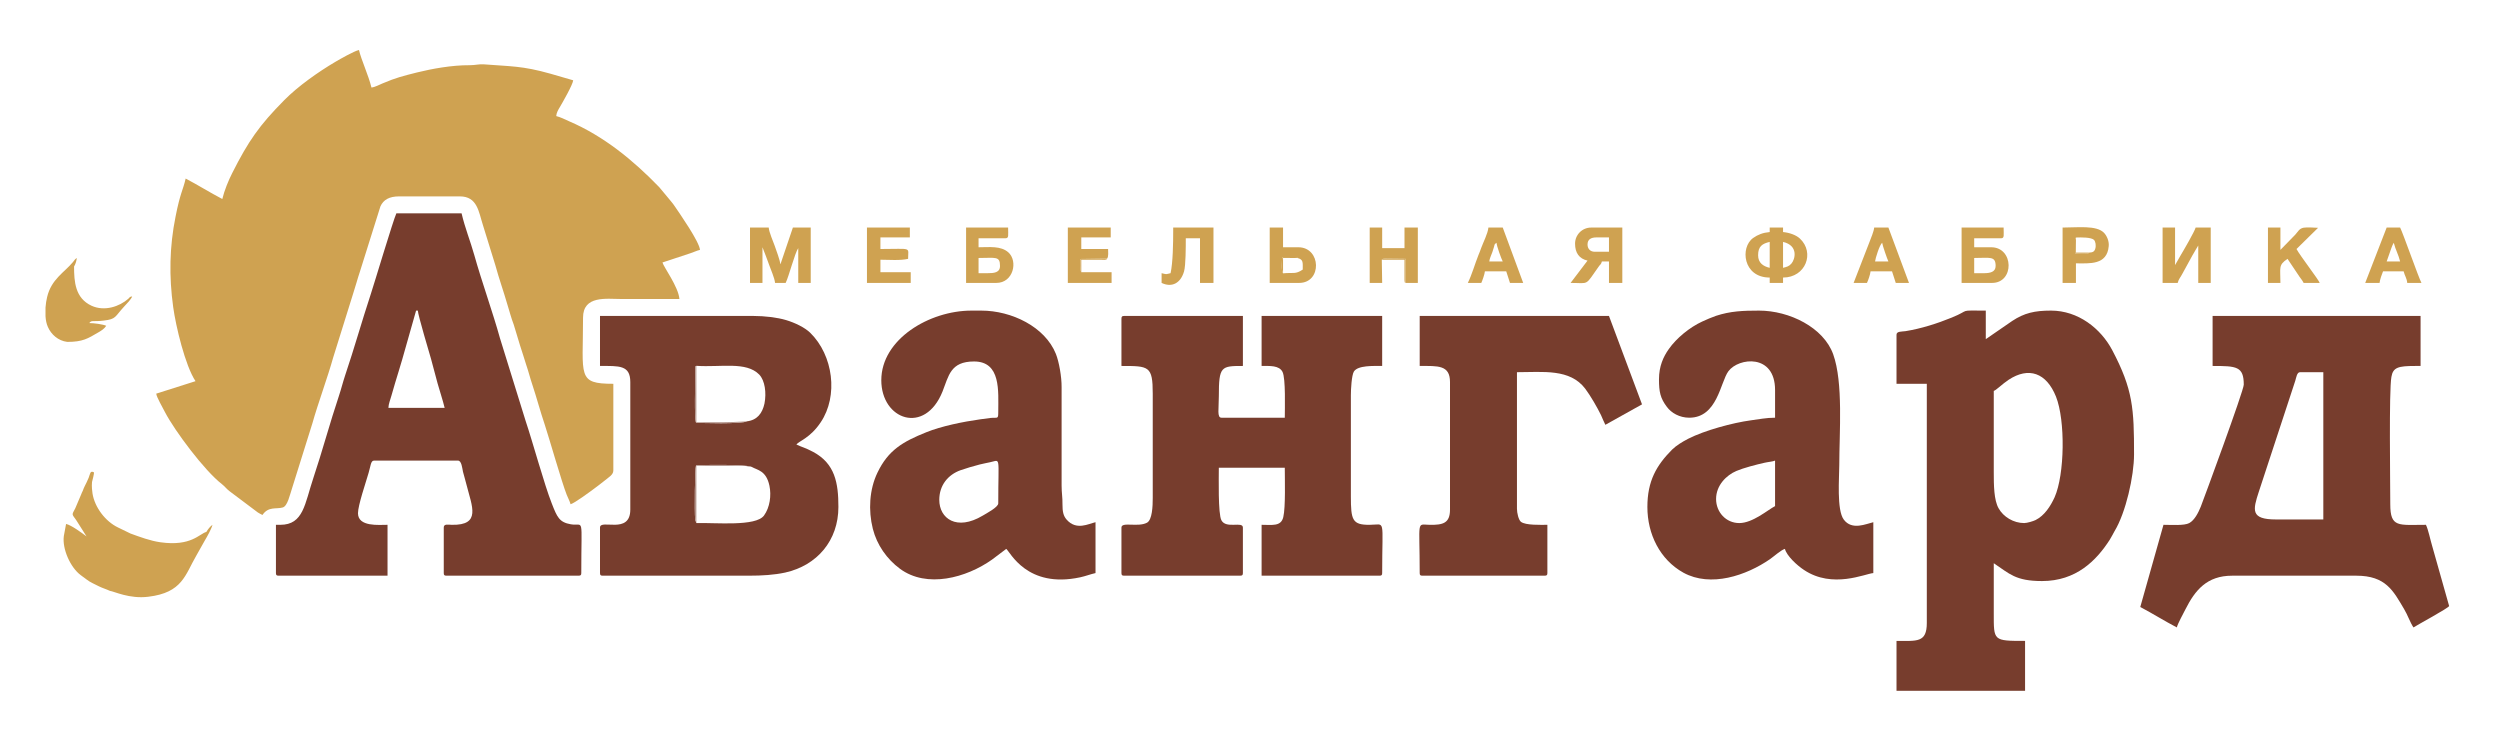 <?xml version="1.0" encoding="UTF-8"?> <!-- Creator: CorelDRAW X7 --> <svg xmlns="http://www.w3.org/2000/svg" xmlns:xlink="http://www.w3.org/1999/xlink" xml:space="preserve" width="200.5mm" height="60mm" style="shape-rendering:geometricPrecision; text-rendering:geometricPrecision; image-rendering:optimizeQuality; fill-rule:evenodd; clip-rule:evenodd" viewBox="0 0 20050 6000"> <defs> <style type="text/css"> <![CDATA[ .fil1 {fill:#773D2D} .fil2 {fill:#B2948B} .fil0 {fill:#CFA251} ]]> </style> </defs> <g id="Слой_x0020_1">  <g id="_2421062651296"> <path class="fil0" d="M1783 1596c-100,-52 -193,-111 -294,-164 -22,96 -43,112 -81,305 -49,242 -53,480 -19,726 21,153 96,469 179,594l-315 100c2,27 53,114 71,150 78,149 315,467 456,576 24,19 36,37 59,55l229 172c14,9 23,13 37,20 48,-71 111,-45 162,-60 39,-10 57,-100 75,-153l164 -524c40,-144 125,-377 165,-522l162 -519c20,-60 34,-116 54,-175l164 -522c24,-53 71,-80 150,-80l487 0c141,0 151,125 185,230l100 323c30,110 65,206 97,317l23 77c8,30 17,52 27,81 19,57 31,107 50,165 19,56 32,102 50,157 19,55 31,106 49,159 35,105 64,216 100,322 33,99 138,467 176,562 10,25 25,53 31,76 31,-8 154,-99 185,-122 30,-23 56,-41 85,-65 40,-33 73,-49 73,-85l0 -694c-293,0 -243,-59 -243,-530 0,-181 188,-150 308,-150 155,0 310,0 465,0 -8,-98 -127,-257 -136,-293l227 -75c28,-9 45,-19 74,-26 -6,-67 -162,-290 -202,-349 -18,-28 -39,-49 -60,-76l-65 -78c-209,-216 -444,-409 -724,-529 -30,-14 -72,-34 -102,-41 2,-28 17,-52 29,-72 19,-32 104,-180 107,-215l-183 -53c-226,-64 -321,-58 -534,-75 -38,-3 -66,7 -113,7 -144,-1 -304,29 -422,58 -118,30 -166,41 -277,88 -27,11 -60,30 -89,33 -23,-97 -82,-222 -100,-301 -40,9 -152,73 -191,96 -134,79 -299,195 -409,307 -199,201 -287,327 -417,585 -29,57 -63,139 -79,207z"></path> <path class="fil1" d="M3337 2491l14 0c1,35 95,350 106,388 19,68 35,129 53,198 17,61 40,128 56,194l-451 0c1,-32 15,-64 24,-97 11,-37 18,-63 29,-100 20,-69 39,-124 58,-192l111 -391zm-1089 1718l-35 0 0 387c0,16 5,21 21,21l874 0 0 -408c-68,0 -237,18 -237,-93 0,-63 63,-247 85,-323 17,-56 17,-99 44,-99l673 0c29,0 34,61 40,89 10,39 19,66 29,107 43,171 119,324 -119,319 -32,-1 -64,-9 -64,22l0 365c0,16 5,21 21,21l1060 0c17,0 22,-5 22,-21 0,-472 24,-373 -83,-391 -94,-16 -111,-58 -154,-168 -60,-152 -150,-484 -210,-663l-205 -661c-56,-203 -149,-462 -206,-667 -32,-114 -75,-218 -102,-335l-523 0c-24,50 -179,569 -205,647 -71,215 -133,437 -206,653 -19,57 -31,108 -50,165 -70,208 -136,453 -204,655 -70,209 -79,378 -266,378z"></path> <path class="fil1" d="M16234 4195c-86,0 -167,-50 -205,-118 -38,-66 -39,-187 -39,-290 0,-217 0,-434 0,-652 18,-4 69,-56 119,-89 161,-106 303,-57 380,135 76,192 70,624 -11,807 -33,72 -81,147 -153,183 -18,9 -68,24 -91,24zm-1024 -1511l0 394 243 0 0 1918c0,160 -79,144 -243,144l0 400 1031 0 0 -400c-257,0 -251,0 -251,-222 0,-134 0,-268 0,-401 126,84 174,143 387,143 273,0 435,-163 543,-331 15,-23 24,-44 38,-68 91,-149 157,-443 157,-617 0,-366 -8,-520 -175,-836 -92,-174 -273,-317 -491,-317 -131,0 -214,19 -311,83l-212 146 0 -229c-230,0 -113,-9 -273,56 -115,47 -246,89 -372,109 -28,4 -71,0 -71,28z"></path> <path class="fil1" d="M8994 2556l0 379c221,0 251,0 251,222l0 837c0,66 -4,175 -46,198 -72,39 -205,-10 -205,39l0 365c0,16 5,21 21,21l931 0c17,0 22,-5 22,-21l0 -365c0,-53 -134,13 -172,-58 -28,-50 -21,-344 -21,-422l529 0c0,92 7,316 -12,396 -18,77 -89,62 -174,62l0 408 946 0c16,0 21,-5 21,-21 0,-452 30,-387 -101,-387 -139,1 -150,-39 -150,-229l0 -809c0,-51 6,-160 24,-191 32,-51 156,-45 227,-45l0 -401 -967 0 0 401c65,0 141,-6 168,48 26,53 18,295 18,367l-508 0c-37,0 -21,-71 -21,-172 0,-241 18,-243 193,-243l0 -401 -953 0c-16,0 -21,5 -21,22z"></path> <path class="fil1" d="M18446 2985l187 0 0 1181 -380 0c-204,0 -186,-74 -137,-223l292 -889c8,-25 13,-69 38,-69zm-701 -50c192,0 250,3 250,150 0,47 -318,910 -345,979 -20,49 -50,108 -92,131 -41,22 -143,14 -207,14l-186 659c100,53 192,111 293,164 8,-32 52,-111 69,-145 78,-154 172,-270 375,-270l996 0c236,0 296,121 383,268 28,46 48,107 75,147 30,-20 286,-158 286,-172l-137 -485c-14,-46 -30,-127 -49,-166 -220,0 -286,25 -286,-165 0,-169 -11,-911 9,-1021 13,-77 55,-88 191,-88l43 0 0 -401 -1668 0 0 401z"></path> <path class="fil1" d="M5585 4195l-10 -28c-6,-74 -2,-411 7,-434 58,-7 410,-8 445,11 48,27 118,29 144,152 16,77 4,173 -44,239 -67,89 -382,56 -542,60zm406 -816c-43,23 -377,15 -409,10 -15,-37 -6,-321 -6,-404 -1,-59 1,-44 9,-51 198,13 399,-37 504,70 46,48 59,147 42,233 -17,77 -58,132 -140,142zm-1179 -444c153,0 243,-8 243,129l0 1023c0,204 -243,72 -243,144l0 365c0,16 5,21 21,21l1175 0c104,0 201,-6 289,-25 256,-57 427,-257 427,-526 0,-193 -27,-348 -203,-442 -68,-36 -86,-36 -134,-59 22,-29 111,-52 195,-178 143,-212 101,-538 -85,-719 -45,-43 -123,-80 -193,-101 -70,-21 -172,-33 -260,-33l-1232 0 0 401z"></path> <path class="fil1" d="M13763 4002c0,-110 83,-191 163,-225 59,-25 160,-51 227,-66 25,-6 66,-9 83,-17l0 365c-58,30 -179,136 -287,136 -106,0 -186,-87 -186,-193zm-458 -960c0,99 10,151 64,222 35,47 100,86 179,86 226,0 249,-286 314,-373 82,-110 374,-142 374,151l0 222c-71,0 -131,13 -194,21 -147,20 -369,80 -503,148 -43,22 -97,55 -129,87 -125,126 -198,251 -198,460 0,217 100,422 289,527 219,120 504,23 695,-109 30,-21 89,-74 119,-82 14,56 99,134 153,169 229,153 490,30 556,25l0 -408c-57,13 -171,68 -237,-21 -58,-77 -36,-337 -36,-438 0,-259 33,-660 -49,-888 -77,-214 -350,-350 -595,-350 -129,0 -229,4 -345,42 -35,12 -76,30 -111,46 -100,46 -206,133 -267,220 -44,62 -79,138 -79,243z"></path> <path class="fil1" d="M7533 4009c0,-117 70,-202 171,-238 47,-16 99,-32 154,-46 31,-8 53,-11 83,-18 87,-18 65,-58 65,330 0,31 -96,81 -124,98 -210,126 -349,23 -349,-126zm-465 -960c0,319 350,442 491,91 50,-126 63,-241 253,-241 217,0 194,240 194,401 0,66 -3,46 -63,52 -19,2 -61,8 -82,11 -136,19 -313,55 -433,104 -189,76 -305,144 -391,324 -65,135 -74,302 -37,450 33,130 113,243 217,320 216,160 533,73 739,-73l114 -86c31,23 165,320 593,228 42,-9 83,-25 123,-34l0 -408c-57,13 -153,68 -231,-20 -28,-31 -34,-67 -34,-123 1,-57 -7,-90 -7,-151l0 -787c1,-85 -21,-207 -46,-269 -87,-217 -355,-347 -598,-347l-79 0c-338,0 -723,230 -723,558z"></path> <path class="fil1" d="M11386 2935c146,0 243,-9 243,129l0 1023c0,109 -56,124 -164,122 -107,-2 -79,-46 -79,387 0,16 5,21 21,21l981 0c17,0 22,-5 22,-21l0 -387c-52,0 -175,5 -212,-24 -19,-15 -32,-71 -32,-105l0 -1095c209,0 425,-30 548,133 42,56 95,148 126,211 12,26 22,53 35,78l294 -164 -265 -709 -1518 0 0 401z"></path> <path class="fil0" d="M1655 4266c-69,103 -230,130 -397,122 -14,51 -25,42 -36,49l-48 43c-32,29 -29,39 -49,47 -101,37 -105,77 -196,146 -20,15 -33,21 -71,22 12,50 11,-3 24,44 31,3 156,66 307,47 275,-33 295,-175 387,-333l67 -119c18,-30 53,-92 61,-125 -20,14 -37,37 -49,57zm-773 473c-13,-47 -12,6 -24,-44 38,-1 51,-7 71,-22 91,-69 95,-109 196,-146 20,-8 17,-18 49,-47l48 -43c11,-7 22,2 36,-49 167,8 328,-19 397,-122 -55,14 -122,118 -368,83 -80,-11 -166,-43 -240,-70l-101 -49c-100,-48 -186,-160 -204,-272 -2,-12 -8,-58 -4,-92 2,-14 21,-72 14,-79 -30,-14 -28,13 -41,45 -11,25 -20,46 -32,68 -7,13 -9,21 -15,36 -7,16 -7,12 -15,34l-45 106c-29,56 -30,43 7,95l83 131c-40,-30 -121,-90 -164,-100l-18 97c-14,102 52,252 136,314 82,60 54,44 147,90 28,14 58,22 87,36z"></path> <path class="fil0" d="M6015 2269l100 0 0 -286 26 67c10,29 17,43 27,73 14,41 44,105 48,146l85 0c27,-55 73,-239 101,-279l0 279 100 0 0 -444 -143 0 -98 289c0,1 -2,4 -3,5 -2,-33 -33,-112 -45,-148 -14,-40 -44,-105 -48,-146l-150 0 0 444z"></path> <path class="fil0" d="M14100 2047c0,-72 34,-93 93,-107l0 208c-51,-12 -93,-39 -93,-101zm200 101l0 -208c127,30 96,142 67,174 -19,22 -36,26 -67,34zm-107 -287c-55,5 -95,21 -132,47 -107,75 -83,318 132,318l0 43 107 0 0 -43c181,0 257,-199 135,-313 -30,-28 -83,-47 -135,-52l0 -36 -107 0 0 36z"></path> <path class="fil0" d="M17344 2269l121 0c8,-32 24,-46 39,-76l81 -148c10,-17 11,-17 21,-36l24 -40 0 300 100 0 0 -444 -121 0c-7,29 -99,188 -121,224l-44 77 0 -301 -100 0 0 444z"></path> <path class="fil0" d="M12732 1961c0,-42 29,-57 72,-57l100 0 0 115 -115 0c-34,0 -57,-23 -57,-58zm-100 -7c0,74 33,121 100,136l-136 179c153,0 112,29 229,-136 14,-18 15,-12 22,-36l57 0 0 172 107 0 0 -444 -250 0c-72,0 -129,58 -129,129z"></path> <path class="fil0" d="M7920 2191l-72 0 0 -122c137,0 172,-17 172,64 0,54 -48,58 -100,58zm-172 78l243 0c136,0 175,-174 96,-245 -61,-54 -151,-41 -239,-41l0 -72 215 0c30,0 22,-24 22,-86l-337 0 0 444z"></path> <path class="fil0" d="M15911 2191l-78 0 0 -122c126,0 172,-18 172,64 0,49 -45,58 -94,58zm-179 78l244 0c181,0 176,-286 -7,-286l-136 0 0 -72 215 0c29,0 21,-24 21,-86l-337 0 0 444z"></path> <path class="fil0" d="M9409 1854c0,91 -2,252 -21,337 -45,10 -26,10 -72,0l0 78c81,39 152,4 180,-92 14,-49 14,-198 14,-266l114 0 0 358 108 0 0 -444 -323 0 0 29z"></path> <path class="fil0" d="M6953 2269l351 0 0 -86 -243 0 0 -100c68,0 157,8 222,-7 0,-98 37,-79 -222,-79l0 -93 236 0 0 -79 -344 0 0 444z"></path> <path class="fil0" d="M11082 2083c9,-6 -1,-6 24,-9l167 2 0 193 98 0 0 -444 -107 0 0 165 -179 0 0 -165 -100 0 0 444 100 0 -3 -186z"></path> <path class="fil0" d="M18189 2269l100 0c0,-124 -18,-143 57,-193l95 142c15,22 22,27 34,51l129 0c-7,-24 -159,-220 -186,-272l173 -170c-29,-2 -91,-5 -115,-1 -36,6 -46,32 -67,55l-120 123 0 -179 -100 0 0 444z"></path> <path class="fil0" d="M8672 2183c-12,-20 -7,-78 -6,-106l213 -3c13,-17 8,-55 8,-77l-215 0 0 -93 236 0 0 -79 -344 0 0 444 351 0 0 -86 -243 0z"></path> <path class="fil0" d="M19198 1947c13,53 38,96 51,150l-108 0 39 -111c2,-6 5,-14 8,-20 1,-2 4,-8 5,-10l5 -9zm-229 322l115 0c2,-23 20,-75 28,-93l165 0c9,36 26,56 29,93l114 0c-25,-48 -147,-397 -171,-444l-108 0 -172 444z"></path> <path class="fil0" d="M12002 1947c2,28 38,127 50,150l-108 0c2,-24 16,-49 25,-76 5,-15 7,-23 12,-38 8,-26 1,-21 21,-36zm-230 322l108 0c8,-17 27,-70 29,-93l171 0 30 93 106 0 -164 -444 -115 0c-4,47 -43,122 -58,164 -7,20 -13,36 -22,57 -28,70 -52,156 -85,223z"></path> <path class="fil0" d="M10290 2192c-16,-21 -9,-104 -6,-130l100 -1c29,3 13,-2 21,8 49,12 43,35 43,93 -60,40 -72,22 -158,30zm-107 77l236 0c185,0 178,-286 -7,-286l-122 0 0 -158 -107 0 0 444z"></path> <path class="fil0" d="M15095 1947c2,20 41,132 50,150l-107 0c2,-23 36,-134 57,-150zm-229 322l107 0c9,-17 27,-70 29,-93l172 0 30 93 106 0 -165 -444 -114 0c-3,32 -26,84 -37,114l-128 330z"></path> <path class="fil0" d="M16753 2026c-11,6 15,9 -54,9 -21,-1 -34,0 -56,-3 -1,-24 -1,-47 -1,-71 0,-39 -4,-39 7,-56 45,-2 123,-2 145,19 12,13 18,45 10,71 -7,24 -22,30 -51,31zm-211 243l107 0 0 -157c108,0 250,16 263,-138 4,-41 -16,-85 -39,-108 -61,-61 -211,-41 -331,-41l0 444z"></path> <path class="fil0" d="M539 2742c125,0 164,-26 251,-77 27,-16 46,-28 62,-52 -24,-12 -100,-22 -136,-22 19,-26 29,-9 116,-20 102,-12 86,-29 165,-114 18,-19 57,-59 63,-80 -26,6 -13,3 -31,19 -70,62 -190,104 -295,56 -131,-61 -140,-192 -140,-315 -33,49 -17,204 53,283 -27,28 -12,44 -25,80 -14,41 -8,-5 -21,35 -5,16 -2,33 -3,49 -4,39 -20,26 -28,79 -3,22 -2,30 -10,45l-18 28c0,-1 -2,4 -3,6zm0 0c1,-2 3,-7 3,-6l18 -28c8,-15 7,-23 10,-45 8,-53 24,-40 28,-79 1,-16 -2,-33 3,-49 13,-40 7,6 21,-35 13,-36 -2,-52 25,-80 -70,-79 -86,-234 -53,-283 10,-14 20,-46 22,-68 -17,11 -18,18 -31,33 -69,83 -173,137 -207,280 -6,25 -11,54 -13,84l0 71c2,31 8,61 19,85 26,60 82,111 155,120z"></path> <path class="fil2" d="M5585 4195l0 -458 394 0c22,3 16,7 48,7 -35,-19 -387,-18 -445,-11 -9,23 -13,360 -7,434l10 28z"></path> <path class="fil2" d="M5991 3379c-156,10 -246,7 -406,7l0 -452c-8,7 -10,-8 -9,51 0,83 -9,367 6,404 32,5 366,13 409,-10z"></path> <path class="fil0" d="M11273 2269l0 -193 -167 -2c-25,3 -15,3 -24,9l182 0 0 165c5,35 -2,7 9,21z"></path> <path class="fil0" d="M8672 2183l0 -100c36,0 71,0 107,0 17,0 34,0 50,0 5,0 27,1 29,1 35,-6 7,1 21,-10l-213 3c-1,28 -6,86 6,106z"></path> <path class="fil0" d="M10290 2192l0 -123 115 0c-8,-10 8,-5 -21,-8l-100 1c-3,26 -10,109 6,130z"></path> <path class="fil0" d="M16753 2026l-104 0 0 -121c-11,17 -7,17 -7,56 0,24 0,47 1,71 22,3 35,2 56,3 69,0 43,-3 54,-9z"></path> </g> </g> </svg> 